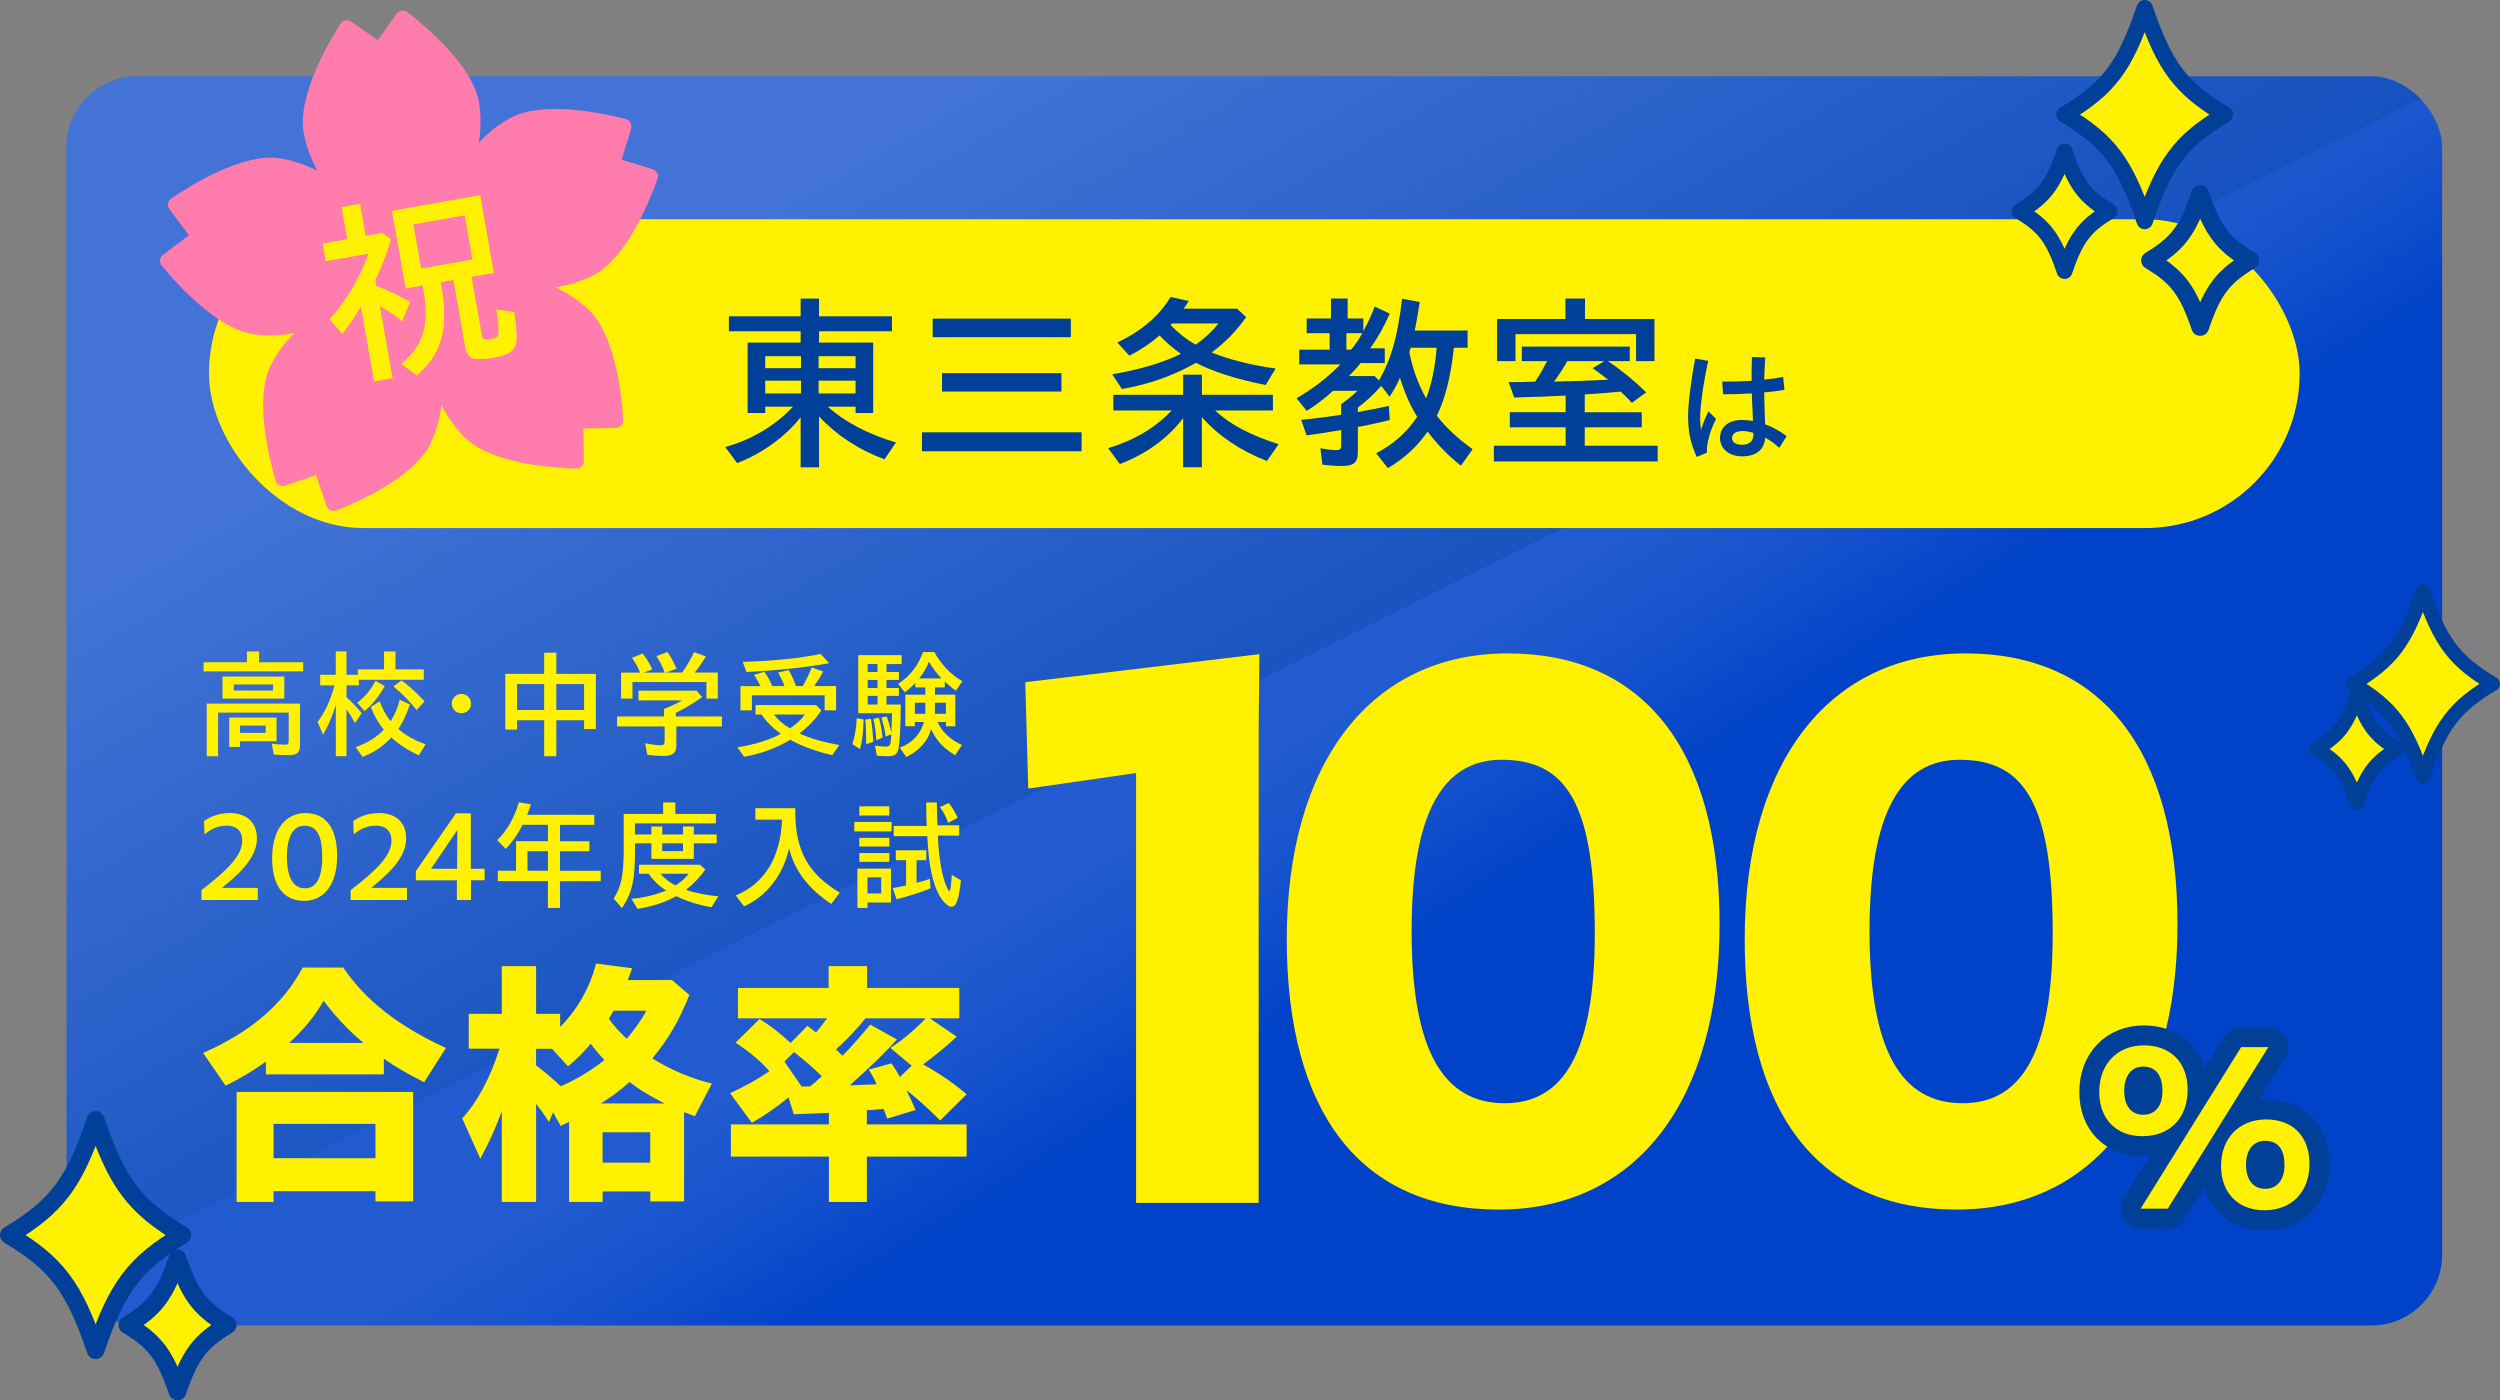 <?xml version="1.0" encoding="UTF-8"?>
<svg xmlns="http://www.w3.org/2000/svg" width="610.38" height="341.91" xmlns:xlink="http://www.w3.org/1999/xlink" viewBox="0 0 610.38 341.91">
  <rect x="0" y="0" width="610.38" height="341.91" fill="#808080" stroke="none"/>
  <defs>
    <style>
      .cls-1, .cls-2 {
        fill: none;
      }

      .cls-3 {
        fill: #ff7cac;
      }

      .cls-4 {
        isolation: isolate;
      }

      .cls-5 {
        fill: #004098;
      }

      .cls-2 {
        stroke-width: 9.73px;
      }

      .cls-2, .cls-6, .cls-7, .cls-8, .cls-9 {
        stroke: #004098;
        stroke-linecap: round;
        stroke-linejoin: round;
      }

      .cls-10 {
        fill: url(#_名称未設定グラデーション_119);
      }

      .cls-6 {
        stroke-width: 3.49px;
      }

      .cls-6, .cls-7, .cls-8, .cls-9, .cls-11 {
        fill: #fff100;
      }

      .cls-7 {
        stroke-width: 4.33px;
      }

      .cls-8 {
        stroke-width: 4px;
      }

      .cls-9 {
        stroke-width: 3.88px;
      }

      .cls-12 {
        fill: url(#_名称未設定グラデーション_99);
        mix-blend-mode: multiply;
        opacity: .25;
      }

      .cls-13 {
        clip-path: url(#clippath);
      }
    </style>
    <linearGradient id="_名称未設定グラデーション_119" data-name="名称未設定グラデーション 119" x1="298.12" y1="158.12" x2="344.68" y2="232.62" gradientUnits="userSpaceOnUse">
      <stop offset=".32" stop-color="#215bcf"/>
      <stop offset=".58" stop-color="#1854cd"/>
      <stop offset=".99" stop-color="#0042c8"/>
      <stop offset="1" stop-color="#0042c8"/>
    </linearGradient>
    <clipPath id="clippath">
      <rect class="cls-1" x="16.25" y="18.63" width="580" height="304.99" rx="17.31" ry="17.31"/>
    </clipPath>
    <linearGradient id="_名称未設定グラデーション_99" data-name="名称未設定グラデーション 99" x1="171.93" y1="-63.94" x2="304.3" y2="166.56" gradientUnits="userSpaceOnUse">
      <stop offset=".4" stop-color="#a6bdec"/>
      <stop offset="1" stop-color="#004098"/>
    </linearGradient>
  </defs>
  <g class="cls-4">
    <g id="_レイヤー_2" data-name="レイヤー 2">
      <g id="text">
        <g>
          <g>
            <rect class="cls-10" x="16.25" y="18.63" width="580" height="304.99" rx="17.31" ry="17.31"/>
            <g class="cls-13">
              <polygon class="cls-12" points="2.17 318.83 615.06 12.09 10.28 3.48 -2.2 328.45 2.17 318.83"/>
            </g>
          </g>
          <g>
            <g>
              <path class="cls-11" d="M277.38,188.74l-26.33,3.79-.72-25.97,57.16-6.85-.18,17.85v116.13h-29.93v-104.95Z"/>
              <path class="cls-11" d="M314.17,229.32c0-43.64,20.92-69.79,53.92-69.79s51.75,23.26,51.75,66.18-20.2,69.61-53.92,69.61-51.75-23.62-51.75-66ZM389.37,227.88c0-31.56-6.85-42.38-22.72-42.38-14.43,0-22,12.98-22,41.84s7.57,42.02,22.72,42.02c14.25,0,22-12.08,22-41.48Z"/>
              <path class="cls-11" d="M425.97,229.32c0-43.64,20.92-69.79,53.92-69.79s51.75,23.26,51.75,66.18-20.2,69.61-53.92,69.61-51.75-23.62-51.75-66ZM501.17,227.88c0-31.56-6.85-42.38-22.72-42.38-14.43,0-22,12.98-22,41.84s7.57,42.02,22.72,42.02c14.25,0,22-12.08,22-41.48Z"/>
            </g>
            <g>
              <path class="cls-2" d="M512.54,266.61c0-6.85,4.42-11.38,10.9-11.38s10.68,4.1,10.68,10.84-4.15,11.33-11.06,11.33c-6.37,0-10.52-4.15-10.52-10.79ZM527.97,266.4c0-3.45-1.29-5.99-4.75-5.99-2.81,0-4.59,2.27-4.59,5.93s1.73,5.83,4.64,5.83,4.69-2.1,4.69-5.77ZM547.18,255.66h6.64l-24.55,39.44h-6.64l24.55-39.44ZM542.27,284.69c0-6.85,4.48-11.38,11.01-11.38s10.58,4.15,10.58,10.85-4.15,11.33-11.01,11.33c-6.37,0-10.58-4.21-10.58-10.79ZM557.76,284.42c0-3.45-1.29-5.88-4.75-5.88-2.81,0-4.64,2.16-4.64,5.83s1.78,5.88,4.64,5.88,4.75-2.05,4.75-5.83Z"/>
              <path class="cls-11" d="M512.54,266.61c0-6.85,4.42-11.38,10.9-11.38s10.68,4.1,10.68,10.84-4.15,11.33-11.06,11.33c-6.37,0-10.52-4.15-10.52-10.79ZM527.97,266.4c0-3.45-1.29-5.99-4.75-5.99-2.81,0-4.59,2.27-4.59,5.93s1.73,5.83,4.64,5.83,4.69-2.1,4.69-5.77ZM547.18,255.66h6.64l-24.55,39.44h-6.64l24.55-39.44ZM542.27,284.69c0-6.85,4.48-11.38,11.01-11.38s10.58,4.15,10.58,10.85-4.15,11.33-11.01,11.33c-6.37,0-10.58-4.21-10.58-10.79ZM557.76,284.42c0-3.45-1.29-5.88-4.75-5.88-2.81,0-4.64,2.16-4.64,5.83s1.78,5.88,4.64,5.88,4.75-2.05,4.75-5.83Z"/>
            </g>
            <g>
              <g>
                <path class="cls-11" d="M49.59,257.07c11.58-5.05,19.63-11.96,24.3-20.85h9.91c5.37,7.99,13.56,14.39,25.07,19.63l-5.31,8.38c-4.09-2.05-7.16-3.84-9.85-5.76v3.84h-28.78v-3.13c-2.81,2.05-6.39,4.22-9.85,5.88l-5.5-7.99ZM57.78,266.6h43.1v26.73h-9.21v-2.49h-24.88v2.62h-9.02v-26.86ZM91.67,282.78v-8.38h-24.88v8.38h24.88ZM88.73,254.64c-3.71-3.13-6.65-6.27-9.72-10.3-2.05,3.58-4.54,6.71-8.38,10.3h18.1Z"/>
                <path class="cls-11" d="M122.5,271.33c-1.47,4.03-3.2,7.93-5.24,11.57l-4.41-9.85c3.64-3.9,6.97-10.1,9.08-17.01h-7.48v-8.51h8.06v-11.64h8.38v11.64h5.88v3.2c4.22-4.28,7.23-9.53,8.76-15.48l8.83,1.15-1.09,2.88h10.81l4.22,3.65c-2.43,6.14-5.05,10.68-9.02,15.48,4.09,2.62,9.59,4.99,14.52,6.14l-4.16,7.99-2.62-1.02v21.81h-8.25v-2.43h-11.64v2.56h-8.19v-19.57l-2.05,1.02-1.85-3.33-1.02,2.37c-1.47-2.3-1.98-3.01-3.13-4.41v23.92h-8.38v-22.13ZM147.57,258.8c-1.22-1.28-2.37-2.62-3.33-3.96-2.05,2.37-3.64,3.96-5.56,5.5l-3.9-4.28h-3.9v4.03c2.37,1.85,4.09,3.26,6.01,5.12,3.77-1.6,7.35-3.77,10.68-6.4ZM162.27,269.41c-3.71-1.85-6.39-3.52-8.57-5.24-2.11,1.92-4.28,3.52-6.97,5.24h15.54ZM158.76,283.86v-7.42h-11.64v7.42h11.64ZM157.8,246.77h-7.99l-1.15,1.98c1.02,1.47,2.81,3.45,4.35,4.86,2.05-2.43,3.52-4.48,4.8-6.84Z"/>
                <path class="cls-11" d="M202.37,282.39h-23.92v-7.87h23.92v-2.81c-3.58.19-6.52.26-8.57.32l-1.28-4.09c-2.81,2.3-6.01,4.54-8.95,6.2l-5.31-7.23c3.71-1.73,6.91-3.52,9.59-5.37-2.11-2.43-4.67-4.6-8.25-6.97l5.82-5.76c2.49,1.47,4.67,3.13,7.61,5.82l4.09-4.16,2.11,1.6c.7-.77,1.21-1.41,2.69-3.45h-21.74v-7.42h22.13v-5.31h9.4v5.31h22.51v7.42h-7.23l6.59,4.48c-2.88,2.69-5.18,4.54-8.19,6.78,4.16,2.3,7.8,4.86,10.62,7.29l-6.46,6.4c-3.26-3.26-5.5-5.24-8.25-7.42.77,1.53,1.47,3.07,2.24,4.86l-6.91,2.11-.89-2.37-4.09.32v3.45h24.36v7.87h-24.36v11.06h-9.27v-11.06ZM197.77,265.25c.96-.77,1.54-1.22,2.88-2.49-2.17-2.11-4.92-4.48-6.78-5.88l-2.37,2.3,4.22,6.08h2.05ZM214.01,264.74c-.45-1.15-1.02-2.17-1.92-3.58l5.56-1.54c1.02,1.54,1.47,2.17,2.05,3.33l2.88-2.75-5.18-4.35c3.2-2.11,6.01-4.48,8.63-7.23h-14.71c-2.05,2.56-4.35,4.99-7.23,7.61l1.6,1.53c2.17-2.17,4.73-5.12,6.78-7.61l6.52,3.65c-2.88,3.2-5.75,6.01-11.51,11.19l6.52-.26Z"/>
              </g>
              <g>
                <path class="cls-11" d="M49.19,217.32c6.77-5.2,9.95-8.61,9.95-12.06,0-2.57-1.58-3.68-3.85-3.68-2.01,0-3.82.82-5.34,2.13l-.15-3.24c1.55-1.14,3.79-1.96,6.3-1.96,4.09,0,6.63,2.28,6.63,6.19s-2.83,7.53-8.55,12.08h8.76v2.95h-13.75v-2.42Z"/>
                <path class="cls-11" d="M66.44,209.55c0-6.92,3.18-11.03,8.14-11.03s7.74,3.68,7.74,10.45-3.07,10.98-8.09,10.98-7.79-3.71-7.79-10.39ZM78.67,209.32c0-5.52-1.4-7.71-4.35-7.71-2.69,0-4.26,2.54-4.26,7.62s1.55,7.65,4.41,7.65c2.66,0,4.2-2.48,4.2-7.56Z"/>
                <path class="cls-11" d="M85.62,217.32c6.77-5.2,9.95-8.61,9.95-12.06,0-2.57-1.58-3.68-3.85-3.68-2.01,0-3.82.82-5.34,2.13l-.15-3.24c1.55-1.14,3.79-1.96,6.3-1.96,4.09,0,6.63,2.28,6.63,6.19s-2.83,7.53-8.55,12.08h8.76v2.95h-13.75v-2.42Z"/>
                <path class="cls-11" d="M111.54,214.93h-10.01v-2.25l9.78-14.1h3.65v13.54h3.36v2.8h-3.33v4.82h-3.44v-4.82ZM111.59,212.12l.09-9.49-6.45,9.49h6.36Z"/>
                <path class="cls-11" d="M133.78,215.13h-12.23v-2.54h4.44v-7.21h7.79v-4h-6.19c-1.14,2.28-2.54,4.26-4.12,5.9l-2.07-2.16c2.39-2.34,4.2-5.49,5.28-9.25l2.95.53c-.32,1.05-.61,1.78-.93,2.54h16.4v2.45h-8.38v4h7.18v2.45h-7.18v4.76h9.95v2.54h-9.95v6.54h-2.95v-6.54ZM133.78,212.59v-4.76h-4.99v4.76h4.99Z"/>
                <path class="cls-11" d="M149.8,219.39c1.87-2.8,2.48-5.81,2.48-12v-8.67h9.63v-2.8h2.98v2.8h9.9v2.31h-19.76v2.71h4v-1.96h2.66v1.96h5.08v-1.96h2.63v1.96h5.58v2.16h-5.58v3.79h-10.36v-3.79h-4v1.49c0,7.5-.61,10.39-3.18,14.33l-2.04-2.33ZM154.18,219.45c2.98-.26,6.22-1.05,8.46-2.04-1.69-1.05-3.15-2.45-4.32-4.09h-2.31v-2.19h14.89l1.31,1.14c-1.2,1.78-2.83,3.5-4.73,4.99,2.19.76,5.08,1.31,7.91,1.58l-1.69,2.66c-3.3-.58-6.04-1.46-8.61-2.69-2.6,1.46-5.75,2.51-9.43,3.09l-1.49-2.45ZM168.16,213.32h-6.86c.88,1.11,2.28,2.19,3.62,2.86,1.28-.76,2.45-1.84,3.24-2.86ZM166.76,207.8v-1.9h-5.08v1.9h5.08Z"/>
                <path class="cls-11" d="M179.63,218.63c7.03-2.89,10.95-9.28,11.3-18.51h-6.51v-2.8h9.75v1.14c.06,9.28,3.24,14.97,10.86,19.47l-2.07,2.77c-5.55-3.65-9.11-8.32-10.3-13.63-1.37,6.45-5.49,11.79-11,14.22l-2.01-2.66Z"/>
                <path class="cls-11" d="M208.58,200.68h9.11v2.31h-9.11v-2.31ZM209.34,212.07h8.2v8.29h-5.75v1.31h-2.45v-9.6ZM209.81,196.86h7.33v2.25h-7.33v-2.25ZM209.81,204.56h7.33v2.13h-7.33v-2.13ZM209.81,208.27h7.33v2.16h-7.33v-2.16ZM215.15,218.14v-3.94h-3.36v3.94h3.36ZM217.98,216.82c.88-.12,2.25-.41,3.24-.64v-6.16h-2.51v-2.42h7.44v2.42h-2.37v5.52c1.46-.38,2.31-.61,3.27-.96l.15,2.31c-2.01.88-5.49,1.96-8.32,2.66l-.91-2.71ZM230.01,219.63c-1.23-1.63-2.13-4.09-2.74-7.24-.41-2.04-.67-4.67-.88-8.23h-8.2v-2.51h8.06c-.06-1.31-.09-3.42-.12-5.72h2.6c0,1.11.09,3.53.15,5.58h5.31v2.51h-5.2c.2,5.46,1.02,10.19,2.22,12.67.26.61.41.85.55.85.32,0,.47-1.26.61-3.94l2.25,1.34c-.47,4.55-1.14,6.45-2.31,6.45-.64,0-1.4-.58-2.31-1.75ZM229.48,197.06l2.16-.99c.85,1.02,1.52,2.19,2.19,3.59l-2.33,1.25c-.44-1.31-1.11-2.6-2.01-3.85Z"/>
              </g>
              <g>
                <path class="cls-11" d="M49.7,161.69h10.59v-2.64h2.96v2.64h10.77v2.23h-24.32v-2.23ZM50.49,171.79h22.75v10.27c0,1.68-.78,2.32-2.79,2.32-1.13,0-2.58-.06-3.6-.15l-.49-2.67c1.07.17,2.26.26,3.19.26.75,0,.93-.17.93-.84v-6.99h-17.24v10.65h-2.76v-12.86ZM54.32,165.17h15.09v5.4h-15.09v-5.4ZM55.97,175.18h11.55v5.8h-8.91v1.39h-2.64v-7.2ZM66.65,168.59v-1.48h-9.58v1.48h9.58ZM64.88,178.93v-1.77h-6.27v1.77h6.27Z"/>
                <path class="cls-11" d="M81.98,172.1c-.87,2.93-1.89,5.22-3.11,7.26l-1.33-3.11c1.74-2.23,3.19-5.34,4.12-8.91h-3.48v-2.58h3.8v-5.72h2.61v5.72h2.79v-1.33h6.39v-4.38h2.79v4.38h6.91v2.55h-15.85v1.36h-3.02v2.9c1.57,1.42,2.64,2.55,3.71,3.86l-1.62,2.44c-.7-1.25-1.25-2.18-2.09-3.37v11.46h-2.61v-12.54ZM86.8,182.41c2.7-.87,5.02-2.32,6.91-4.24-1.28-1.54-2.35-3.45-3.19-5.57l2.18-1.36c.58,1.68,1.6,3.54,2.67,4.85,1.02-1.6,1.83-3.45,2.21-5.25l2.5,1.16c-.67,2.09-1.65,4.21-2.81,5.98,1.77,1.57,4.03,2.82,6.65,3.74l-1.68,2.7c-2.41-1.1-4.76-2.61-6.7-4.35-2.03,2.18-4.38,3.74-7.02,4.73l-1.68-2.38ZM87.2,171.55c1.65-1.1,3.31-3.08,4.5-5.31l2.23,1.28c-1.42,2.55-2.99,4.5-4.93,6.09l-1.8-2.06ZM96.06,167.58l1.97-1.45c1.92,1.39,3.8,3.13,5.63,5.11l-1.95,2.12c-1.54-2-3.48-3.98-5.66-5.78Z"/>
                <path class="cls-11" d="M110.31,171.81c0-1.28.96-2.38,2.35-2.38s2.35,1.1,2.35,2.38-.96,2.32-2.35,2.32-2.35-1.04-2.35-2.32Z"/>
                <path class="cls-11" d="M132.86,175.85h-6.62v2.29h-2.87v-13.61h9.49v-5.17h2.96v5.17h9.66v13.47h-2.87v-2.15h-6.79v8.79h-2.96v-8.79ZM132.86,173.35v-6.33h-6.62v6.33h6.62ZM142.61,173.35v-6.33h-6.79v6.33h6.79Z"/>
                <path class="cls-11" d="M158.03,184.27l-.52-2.81c1.33.29,2.87.49,3.77.49.75,0,.99-.23.99-.99v-3.6h-11.61v-2.44h11.46v-1.83c1.74-.67,3.48-1.51,4.38-2.09h-10.62v-2.38h14.16l1.39,1.57c-2.03,1.45-4.41,2.9-6.44,3.86v.87h11.26v2.44h-11.12v4.7c0,1.83-.9,2.5-3.19,2.5-1.36,0-2.87-.12-3.92-.29ZM151.64,164.21h4.64c-.52-1.28-1.19-2.47-1.97-3.6l2.61-1.07c.78.99,1.57,2.26,2.35,3.89l-2.09.78h5.11c-.55-1.48-1.19-2.76-2-4.01l2.64-1.02c.78,1.02,1.45,2.26,2.24,4.09l-2.61.93h4c1.25-1.8,2.12-3.31,2.9-4.99l2.9,1.07c-.78,1.25-1.62,2.5-2.73,3.92h5.63v6.36h-2.79v-4.03h-18.05v4.03h-2.79v-6.36Z"/>
                <path class="cls-11" d="M180.06,182.47c4.24-.7,7.92-1.83,10.59-3.31-1.89-1.33-3.54-2.96-4.73-4.7h-1.45v-2.32h14.77l1.28,1.31c-1.33,2.06-3.08,3.89-5.34,5.63,2.58,1.19,6.01,2.18,9.75,2.81l-1.74,2.5c-3.6-.81-7.49-2.23-10.25-3.77-3.22,1.97-7.05,3.4-11.26,4.15l-1.62-2.29ZM180.81,167.52h4.85c-.58-1.19-.99-1.92-1.57-2.76l2.52-.73c.75.99,1.33,2.06,1.97,3.48h2.96c-.38-1.07-.9-2.12-1.57-3.31l2.55-.58c.67,1.02,1.22,2.23,1.83,3.89h1.65c1.04-1.86,1.68-3.22,2.18-4.56l2.79.99c-.58,1.19-1.31,2.32-2.18,3.57h5.34v5.92h-2.79v-3.66h-17.76v3.66h-2.79v-5.92ZM181.33,161.6c7.58-.23,13.64-.84,19.01-1.94l2.12,2.26c-6.15,1.07-12.92,1.8-20.2,2.15l-.93-2.47ZM196.51,174.46h-7.55c.99,1.31,2.41,2.52,3.92,3.37,1.65-1.13,2.84-2.23,3.63-3.37Z"/>
                <path class="cls-11" d="M208.1,181.68c.61-1.86.96-3.89,1.07-6.33l1.68.32c-.09,3.13-.32,5.25-.87,7.23l-1.89-1.22ZM214.07,184.5l-.43-2.47c.78.15,1.86.26,2.55.26,1.16,0,1.31-.35,1.42-3.02l-1.36.58c-.26-1.77-.61-3.22-1.07-4.64l1.28-.32c.46,1.13.81,2.29,1.16,3.95.09-1.22.09-1.74.17-4.7h-8.24v-14.19h10.59v2.18h-3.69v1.94h3.02v1.94h-3.02v1.97h3.02v1.92h-3.02v2.12h3.48c-.03,5.4-.26,9.49-.58,10.88-.35,1.36-.99,1.74-2.76,1.74-.78,0-1.83-.06-2.53-.15ZM211.26,175.67l1.39-.15c.29,1.74.46,3.48.55,5.6l-1.71.58c0-2.61-.06-4.41-.23-6.04ZM214.25,164.07v-1.94h-2.41v1.94h2.41ZM214.25,167.98v-1.97h-2.41v1.97h2.41ZM214.25,172.02v-2.12h-2.41v2.12h2.41ZM213.26,175.5l1.33-.26c.41,1.36.73,3.11.9,4.85l-1.54.64c-.12-2.03-.35-3.6-.7-5.22ZM219.68,182.55c3.08-1.16,5.11-3.34,5.89-6.27h-2.21v1.04h-2.32v-7.72h4.88v-1.77h-2.44v-1.07c-.87.9-1.74,1.68-2.58,2.26l-1.62-2.06c2.84-1.8,4.88-4.41,6.07-7.75h2.79c1.45,2.84,4.06,5.54,6.82,7.11l-1.57,2.32c-.81-.55-1.94-1.48-2.73-2.23v1.42h-2.38v1.77h4.96v7.72h-2.29v-1.04h-2.03c.99,2.35,3.13,4.35,5.95,5.6l-1.65,2.5c-2.73-1.54-4.73-3.69-5.89-6.38-.78,2.93-2.79,5.17-6.04,6.85l-1.6-2.29ZM225.92,174.28v-2.7h-2.55v2.7h2.55ZM229.86,165.63c-1.19-1.25-2.18-2.58-3.05-4.06-.7,1.71-1.42,2.9-2.41,4.06h5.46ZM230.94,174.28v-2.7h-2.67v2.7h2.67Z"/>
              </g>
            </g>
          </g>
          <rect class="cls-11" x="51.02" y="53.53" width="510.44" height="75.4" rx="37.7" ry="37.7"/>
          <g>
            <path class="cls-5" d="M195.48,101.86c-3.74,4.77-9.34,8.83-15.51,11.21l-2.9-3.92c6.4-1.78,12.1-5.14,16.54-9.86h-6.77v1.54h-4.3v-17.19h12.94v-2.76h-17.52v-3.64h17.52v-4.34h4.49v4.34h17.8v3.64h-17.8v2.76h13.22v17.19h-4.3v-1.54h-6.77c3.97,3.64,9.91,6.77,16.63,8.74l-2.8,4.11c-6.21-2.29-11.68-5.84-15.98-10.47v12.43h-4.49v-12.24ZM195.57,89.9v-2.94h-8.74v2.94h8.74ZM195.57,96.07v-3.13h-8.74v3.13h8.74ZM208.89,89.9v-2.94h-9.02v2.94h9.02ZM208.89,96.07v-3.13h-9.02v3.13h9.02Z"/>
            <path class="cls-5" d="M225.1,105.55h38.97v4.63h-38.97v-4.63ZM227.71,77.8h33.73v4.53h-33.73v-4.53ZM230,91.11h29.15v4.49h-29.15v-4.49Z"/>
            <path class="cls-5" d="M288.87,102.09c-3.74,4.91-8.97,8.74-15.46,11.21l-2.85-3.88c6.31-1.87,11.54-5,15.51-9.2h-14.25v-3.83h17.05v-4.91h4.58v4.91h17.33v3.83h-14.11c3.69,3.46,8.69,6.07,15.51,8.22l-2.85,4.11c-6.35-2.43-11.92-6.17-15.89-10.7v12.24h-4.58v-12.01ZM271.54,91.39c6.63-1.12,12.47-2.85,16.77-5-1.73-1.21-3.74-2.9-5.19-4.49-2.15,1.87-4.58,3.5-7.38,4.95l-2.94-3.22c5.84-2.76,10.28-6.54,12.99-11.12l4.44.98c-.51.89-.79,1.31-1.26,1.87h13.04l2.24,2.06c-2.29,3.27-5.09,6.21-8.41,8.64,4.21,1.73,9.58,3.08,15.61,3.92l-2.43,4.02c-6.92-1.35-13.08-3.32-17.01-5.42-5.51,3.13-11.4,5.23-18.08,6.4l-2.38-3.6ZM297.47,78.97h-11.31l-.37.37c1.82,1.92,3.83,3.5,6.12,4.81,2.29-1.59,4.3-3.46,5.56-5.19Z"/>
            <path class="cls-5" d="M336.01,110.64c4.06-2.06,7.57-5.14,10-8.88-1.73-2.76-3.13-6.03-4.21-9.53-.65,1.59-1.54,3.13-2.52,4.63l-2.06-2.66c-1.64,1.92-3.55,3.69-5.7,5.33v1.07c3.64-.65,5.28-.98,7.57-1.5l.23,3.46c-2.43.61-5.42,1.26-7.8,1.68v6.12c0,2.62-.98,3.41-4.02,3.41-1.35,0-3.27-.14-4.62-.33l-.51-4.02c1.5.33,2.85.47,3.88.47.93,0,1.21-.28,1.21-1.17v-3.74c-2.85.51-6.17,1.03-8.46,1.31l-1.31-3.78c3.08-.33,6.92-.75,9.76-1.26v-2.57c1.78-1.26,3.18-2.43,3.97-3.27h-5.93c-2.15,1.92-4.25,3.55-6.45,4.91l-2.48-3.08c4.16-2.43,7.62-5.09,10.7-8.27h-10.05v-3.6h7.43v-4.02h-5.61v-3.6h5.93v-4.86h4.07v4.86h3.83v3.08c1.31-2.38,2.06-4.06,2.76-5.98l3.69,1.73c-1.54,3.46-2.94,5.93-4.77,8.46h3.55v3.6h-5.89c-.84,1.07-1.73,2.06-2.85,3.18h6.26l1.07,1.07c2.99-5.19,4.49-10.47,5.65-19.95l4.3.79c-.42,2.8-.7,4.35-1.21,6.96h12.9v4.21h-3.36c-.7,6.77-2.1,12.52-4.16,16.59,2.06,2.71,4.95,5.47,8.74,8.18l-2.85,4.02c-2.94-2.29-5.89-5.28-8.13-8.32-2.48,3.6-5.89,6.73-9.72,8.92l-2.85-3.64ZM329.89,85.37c.84-1.03,1.87-2.48,2.71-4.02h-3.88v4.02h1.17ZM350.77,84.9h-6.35l-.33,1.12c.84,4.16,2.15,7.76,4.11,11.26,1.31-3.5,2.2-7.57,2.57-12.38Z"/>
            <path class="cls-5" d="M364.74,108.82h17.52v-4.49h-13.64v-3.69h13.64v-4.06c-3.32.19-8.04.37-12.57.47l-1.35-3.74c2.15,0,4.06-.05,6.49-.14,1.17-1.73,2.06-3.41,2.9-5h-6.17v-3.55h26.35v3.55h-5.33c3.08,2.06,6.17,4.53,9.34,7.62l-3.5,2.57c-1.07-1.21-1.59-1.73-2.76-2.76-1.96.23-5.33.51-8.74.7v4.35h13.92v3.69h-13.92v4.49h17.8v3.83h-39.99v-3.83ZM365.53,77.89h16.68v-5h4.77v5h16.96v10.28h-4.49v-6.59h-29.44v6.59h-4.49v-10.28ZM392.63,92.7c-1.59-1.21-2.2-1.68-3.78-2.8l2.85-1.73h-9.02c-1.21,2.06-2.1,3.46-3.27,5,4.3-.09,9.02-.23,13.22-.47Z"/>
            <path class="cls-5" d="M412.14,101.69c0-2.77.62-8.22,1.74-14.14l3.18.56c-1.34,6.07-1.96,11.55-1.96,13.86,0,.97.06,2.02.19,2.99.5-1.59,1.12-3.05,1.81-4.55l1.87,1.87c-.93,1.93-1.34,3.05-1.65,4.2-.47,1.74-.62,2.65-.59,4.05l-2.46,1.03c-1.31-2.83-2.12-5.67-2.12-9.87ZM419.96,106.77c0-2.18,1.78-4.24,5.29-4.24.87,0,1.81.09,2.74.25l-.09-2.43c-.09-1.34-.16-2.87-.19-4.3-2.46.16-4.92.22-7.01.22l-.22-3.11c2.21.03,4.7-.03,7.19-.19,0-1.74-.03-3.27.06-5.79l3.27.09c-.16,2.12-.22,3.8-.28,5.42,1.65-.16,3.21-.37,4.64-.65l.31,3.15c-1.5.25-3.18.47-4.95.62.03,1.62.06,3.08.12,4.48.03,1.25.09,2.37.12,3.3,1.78.65,3.55,1.62,5.26,2.9l-1.81,2.87c-1.15-1.09-2.3-1.9-3.43-2.49-.25,3.02-2.27,4.55-5.64,4.55-3.11,0-5.42-1.78-5.42-4.64ZM425.32,108.6c1.68,0,2.8-.81,2.77-2.52v-.4c-.93-.28-1.84-.44-2.58-.44-1.84,0-2.62.75-2.62,1.68,0,1.03.9,1.68,2.43,1.68Z"/>
          </g>
          <g>
            <g>
              <path class="cls-3" d="M67.28,117.35c.3,1.01,1.37,1.56,2.37,1.22l7.5-2.57,2.57,7.5c.34,1,1.44,1.51,2.42,1.12,4.99-1.96,18.9-8.02,22.92-16.23,8.44-17.23-3.07-43.1-3.07-43.1,0,0-27.49,6.76-35.93,23.99-4.02,8.21-.29,22.92,1.23,28.06Z"/>
              <path class="cls-3" d="M41.81,48.47c-.87.6-1.06,1.79-.43,2.63l4.76,6.34-6.34,4.76c-.84.63-.99,1.83-.32,2.65,3.4,4.14,13.47,15.5,22.52,16.78,19,2.7,40.04-16.24,40.04-16.24,0,0-14.92-24.06-33.92-26.76-9.06-1.29-21.88,6.81-26.31,9.84Z"/>
              <path class="cls-3" d="M99.45,2.95c-.83-.64-2.03-.46-2.64.41l-4.56,6.48-6.49-4.56c-.86-.61-2.05-.37-2.62.51-2.89,4.52-10.58,17.59-9,26.61,3.3,18.9,27.82,33.06,27.82,33.06,0,0,18.27-21.63,14.97-40.53-1.57-9.01-13.24-18.71-17.49-21.98Z"/>
              <path class="cls-3" d="M160.55,43.7c.35-.99-.19-2.07-1.2-2.38l-7.58-2.33,2.33-7.58c.31-1.01-.28-2.07-1.3-2.33-5.19-1.35-20-4.62-28.09-.34-16.96,8.98-22.85,36.67-22.85,36.67,0,0,26.21,10.69,43.17,1.71,8.08-4.28,13.7-18.37,15.5-23.42Z"/>
              <path class="cls-3" d="M140.67,114.41c1.05.03,1.91-.82,1.89-1.88l-.13-7.92,7.92-.13c1.05-.02,1.88-.9,1.82-1.95-.32-5.35-1.79-20.45-8.36-26.82-13.78-13.35-41.94-10.39-41.94-10.39,0,0-2.07,28.23,11.71,41.59,6.57,6.37,21.71,7.35,27.07,7.5Z"/>
            </g>
            <g>
              <path class="cls-11" d="M88.13,74.71c-1.29,2.27-2.95,4.7-4.53,6.77l-3.06-3.54c3.96-4.33,7.68-10.61,9.46-16.05l-10.42,1.84-.75-4.25,5.98-1.06-1.38-7.82,4.44-.78,1.38,7.82,4.05-.71,2.14,1.41c-.91,3.3-2.18,6.55-3.84,10.08l.25,1.4c2.77,1.05,5.65,2.44,8.25,3.92l-1.92,4.62c-1.75-1.43-3.32-2.45-5.48-3.71l3.11,17.66-4.44.78-3.24-18.38ZM98.04,88.84c5.63-4.73,6.98-9.79,5.18-19.17l-4.15.73-3.33-18.92,21.47-3.79,3.33,18.92-5.45.96,2.53,14.33c.17.96.61,1.19,2.05.93,1.69-.3,1.99-.55,2.09-1.66.07-1.01-.06-2.33-.54-5.58l4.34.63c.61,4.62.69,7.04.25,8.21-.45,1.42-2.13,2.32-5.46,2.9-4.58.81-6.22.25-6.67-2.26l-2.95-16.74-3.14.55c2.05,11.08.45,17.23-5.83,22.77l-3.73-2.82ZM115.39,63.39l-1.91-10.86-12.59,2.22,1.91,10.86,12.59-2.22Z"/>
              <path class="cls-11" d="M88.13,74.71c-1.29,2.27-2.95,4.7-4.53,6.77l-3.06-3.54c3.96-4.33,7.68-10.61,9.46-16.05l-10.42,1.84-.75-4.25,5.98-1.06-1.38-7.82,4.44-.78,1.38,7.82,4.05-.71,2.14,1.41c-.91,3.3-2.18,6.55-3.84,10.08l.25,1.4c2.77,1.05,5.65,2.44,8.25,3.92l-1.92,4.62c-1.75-1.43-3.32-2.45-5.48-3.71l3.11,17.66-4.44.78-3.24-18.38ZM98.04,88.84c5.63-4.73,6.98-9.79,5.18-19.17l-4.15.73-3.33-18.92,21.47-3.79,3.33,18.92-5.45.96,2.53,14.33c.17.96.61,1.19,2.05.93,1.69-.3,1.99-.55,2.09-1.66.07-1.01-.06-2.33-.54-5.58l4.34.63c.61,4.62.69,7.04.25,8.21-.45,1.42-2.13,2.32-5.46,2.9-4.58.81-6.22.25-6.67-2.26l-2.95-16.74-3.14.55c2.05,11.08.45,17.23-5.83,22.77l-3.73-2.82ZM115.39,63.39l-1.91-10.86-12.59,2.22,1.91,10.86,12.59-2.22Z"/>
            </g>
          </g>
          <g>
            <path class="cls-8" d="M504.07,27.98c10.78,6.45,14.72,11.67,19.57,25.98,4.86-14.31,8.79-19.53,19.57-25.98-10.78-6.45-14.72-11.67-19.57-25.98-4.86,14.31-8.79,19.53-19.57,25.98Z"/>
            <path class="cls-9" d="M493.1,51.6c6.04,3.61,8.25,6.54,10.97,14.56,2.72-8.02,4.93-10.95,10.97-14.56-6.04-3.61-8.25-6.54-10.97-14.56-2.72,8.02-4.93,10.95-10.97,14.56Z"/>
            <path class="cls-7" d="M524.94,63.59c6.74,4.03,9.2,7.3,12.24,16.24,3.04-8.95,5.5-12.21,12.24-16.24-6.74-4.03-9.2-7.3-12.24-16.24-3.04,8.95-5.5,12.21-12.24,16.24Z"/>
          </g>
          <g>
            <path class="cls-6" d="M574.48,166.97c9.4,5.62,12.84,10.18,17.08,22.66,4.24-12.48,7.67-17.04,17.08-22.66-9.4-5.62-12.84-10.18-17.08-22.66-4.24,12.48-7.67,17.04-17.08,22.66Z"/>
            <path class="cls-6" d="M565.57,182.87c5.43,3.25,7.42,5.88,9.87,13.09,2.45-7.21,4.43-9.85,9.87-13.09-5.43-3.25-7.42-5.88-9.87-13.09-2.45,7.21-4.43,9.85-9.87,13.09Z"/>
          </g>
          <g>
            <path class="cls-7" d="M44.53,301.55c-11.67,6.98-15.93,12.63-21.18,28.11-5.26-15.48-9.52-21.14-21.18-28.11,11.67-6.98,15.93-12.63,21.18-28.11,5.26,15.48,9.52,21.14,21.18,28.11Z"/>
            <path class="cls-7" d="M55.58,323.5c-6.74,4.03-9.2,7.3-12.24,16.24-3.04-8.95-5.5-12.21-12.24-16.24,6.74-4.03,9.2-7.3,12.24-16.24,3.04,8.95,5.5,12.21,12.24,16.24Z"/>
          </g>
        </g>
      </g>
    </g>
  </g>
</svg>